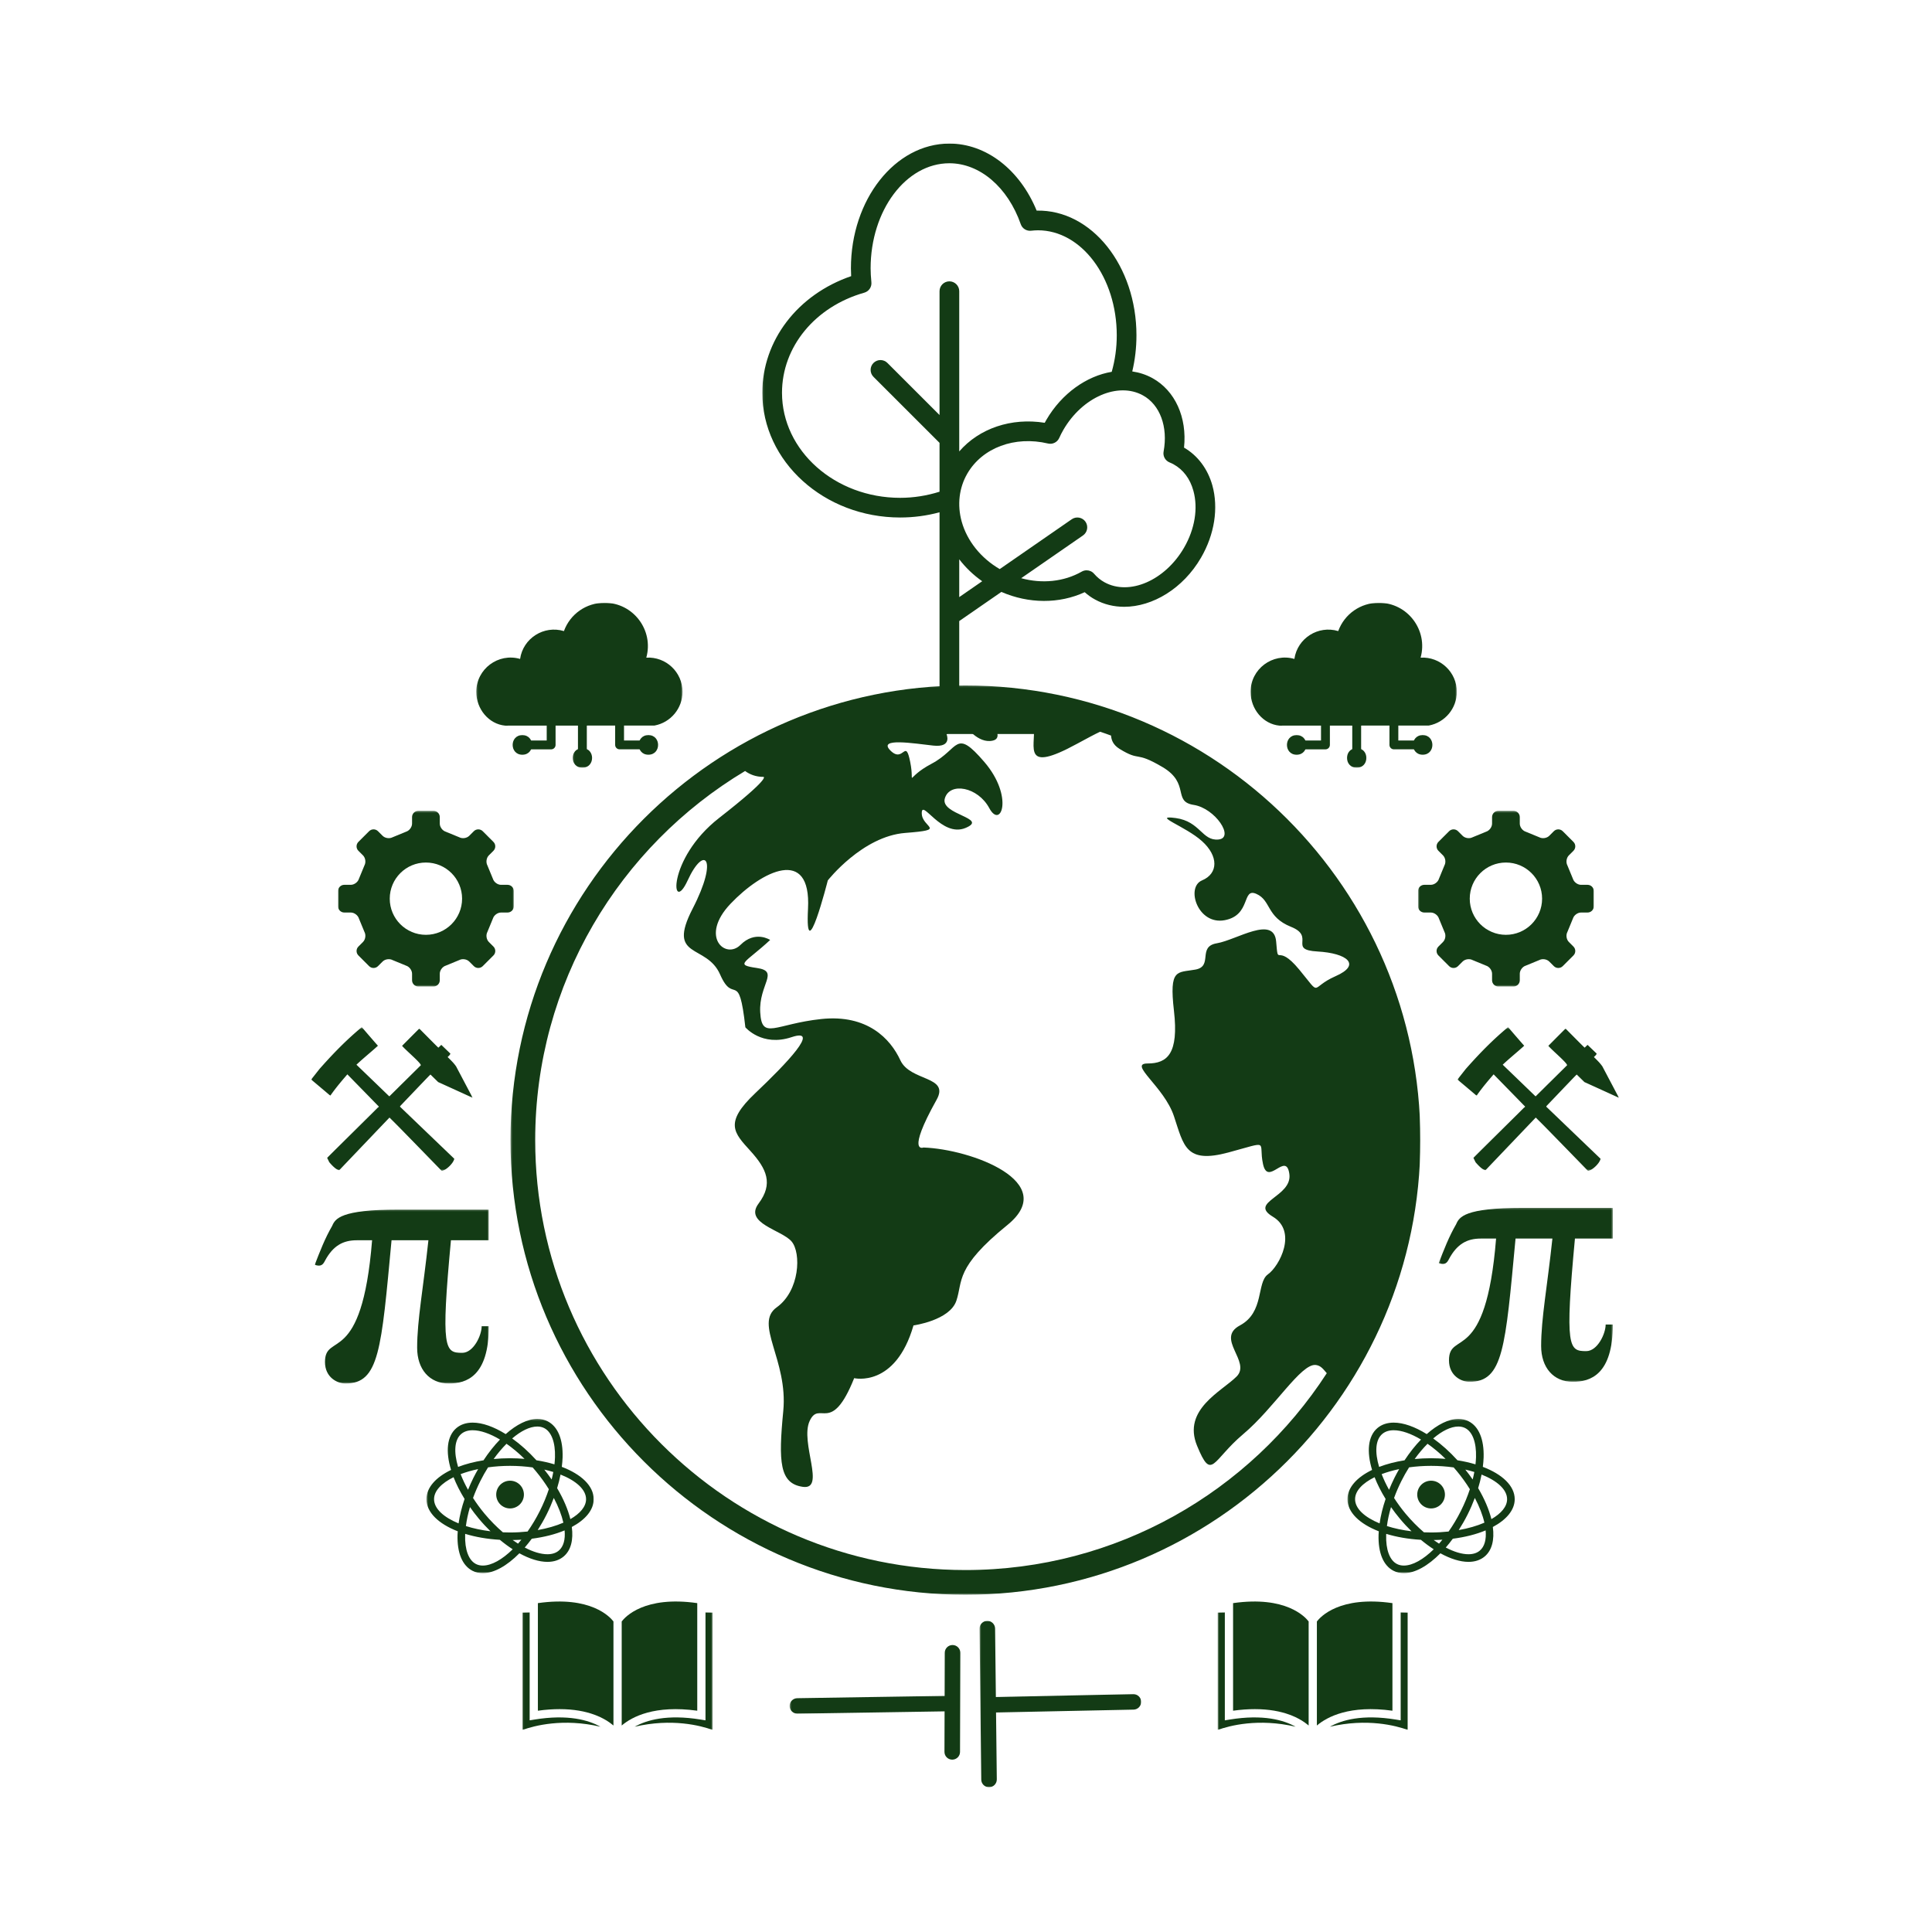 <svg width="1080" height="1080" viewBox="0 0 1080 1080" fill="none" xmlns="http://www.w3.org/2000/svg">
<mask id="mask0_28_605" style="mask-type:luminance" maskUnits="userSpaceOnUse" x="285" y="383" width="510" height="509">
<path d="M285.373 383.17H794.032V891.459H285.373V383.17Z" fill="white"/>
</mask>
<g mask="url(#mask0_28_605)">
<path d="M539.707 877.664C407.082 877.664 299.178 769.828 299.178 637.33C299.178 549.785 346.295 473.007 416.509 430.994C419.179 432.947 422.528 434.284 426.797 434.284C426.797 434.284 431.411 434.284 401.935 457.29C372.448 480.322 375.197 512.252 384.409 492.154C393.637 472.031 401.935 479.403 387.184 507.955C372.448 536.517 394.943 527.296 402.562 544.783C410.222 562.27 412.987 541.112 416.66 574.264C416.66 574.264 425.914 585.302 442.473 579.783C459.059 574.264 439.709 594.492 422.199 611.086C404.684 627.675 410.207 633.168 419.435 643.314C428.647 653.459 432.352 661.725 424.049 672.79C415.767 683.833 436.95 687.504 442.473 693.953C448.002 700.396 447.072 721.585 434.186 730.807C421.3 739.991 440.634 760.256 437.849 788.813C435.085 817.339 435.764 829.312 448.791 831.155C461.823 833.003 447.072 806.3 452.6 794.332C458.134 782.37 464.603 802.629 477.489 770.397C477.489 770.397 500.548 775.921 510.644 740.921C510.644 740.921 530.918 738.148 534.618 727.105C538.322 716.066 533.698 708.693 563.169 684.758C592.645 660.801 542.9 642.39 516.198 641.465C516.198 641.465 506.401 645.46 523.571 614.757C531.054 601.353 508.82 604.638 503.297 592.675C497.768 580.707 484.872 566.896 459.059 569.643C433.261 572.41 425.862 581.637 424.974 565.967C424.049 550.302 436.01 542.96 423.113 541.112C410.222 539.258 416.66 538.334 430.518 525.442C430.518 525.442 422.199 519.897 413.912 528.215C405.608 536.517 390.857 523.62 408.373 505.208C425.914 486.771 453.525 472.955 451.686 507.955C449.852 542.96 462.748 492.154 462.748 492.154C462.748 492.154 482.097 467.436 506.071 465.613C529.993 463.765 515.268 462.841 515.268 454.543C515.268 446.278 526.32 468.36 539.707 462.841C553.042 457.29 525.395 455.473 528.175 446.278C530.918 437.056 546.62 439.803 553.042 451.797C559.496 463.765 566.874 445.353 550.294 425.992C533.698 406.677 536.473 418.645 520.797 426.911C505.147 435.203 511.6 439.803 508.82 425.992C506.071 412.196 505.147 426.911 497.768 419.569C490.369 412.196 510.915 415.596 521.721 416.791C532.528 417.961 529.1 410.348 529.1 410.348L539.707 405.753C539.707 405.753 546.62 415.872 554.897 414.024C563.169 412.196 549.369 399.284 557.646 401.132C565.949 402.975 576.995 395.613 577.926 406.677C578.845 417.716 571.467 432.456 601.9 415.872C608.055 412.525 612.162 410.348 614.958 409.043C617.032 409.727 619.044 410.432 621.082 411.194C621.275 413.392 621.981 416.254 625.853 418.645C637.824 425.992 634.151 419.543 649.795 428.765C665.477 437.986 655.324 448.1 667.3 449.948C679.272 451.797 690.349 468.36 681.153 469.284C671.925 470.208 671 459.17 657.2 457.29C643.347 455.473 662.733 461.89 671.925 470.208C681.153 478.479 681.153 488.296 671.925 492.154C662.733 495.992 669.532 517.176 684.554 514.404C699.577 511.631 694.028 495.992 702.321 499.689C710.629 503.36 707.849 512.55 721.681 518.101C735.528 523.62 719.826 530.961 736.432 531.885C753.028 532.815 761.3 539.258 746.554 545.707C731.802 552.182 739.201 557.67 726.274 542.005C713.378 526.371 714.653 541.352 713.378 526.371C712.124 511.386 691.28 525.442 680.228 527.296C669.15 529.139 678.373 540.183 668.22 542.005C658.072 543.859 653.479 541.112 656.249 565.042C658.997 589.004 652.575 594.492 641.497 594.492C630.446 594.492 650.752 607.389 656.249 623.973C661.777 640.541 662.733 650.682 686.676 644.238C710.629 637.79 703.251 637.79 706.026 650.682C708.774 663.574 718.927 643.314 720.751 656.206C722.6 669.093 697.728 671.871 711.523 680.137C725.354 688.407 715.254 707.769 708.774 712.364C702.321 716.985 706.93 733.522 693.124 740.921C679.272 748.294 699.577 761.149 691.28 769.472C683.003 777.77 660.852 787.889 669.15 808.154C677.474 828.382 677.474 816.414 694.979 801.674C712.453 786.965 727.23 762.105 735.528 763.029C738.496 763.358 739.912 765.666 741.678 767.629C698.768 833.797 624.269 877.664 539.707 877.664ZM539.707 383.18C399.448 383.18 285.357 497.183 285.357 637.33C285.357 777.446 399.448 891.48 539.707 891.48C679.93 891.48 794.016 777.446 794.016 637.33C794.016 497.183 679.93 383.18 539.707 383.18Z" fill="#133B15"/>
</g>
<mask id="mask1_28_605" style="mask-type:luminance" maskUnits="userSpaceOnUse" x="426" y="80" width="254" height="332">
<path d="M426.134 80H679.957V411.205H426.134V80Z" fill="white"/>
</mask>
<g mask="url(#mask1_28_605)">
<path d="M483.133 163.613C485.714 162.882 487.391 160.428 487.109 157.765C486.832 154.799 486.681 152.329 486.681 149.99C486.681 117.605 506.438 91.263 530.71 91.263C547.718 91.263 563.368 104.63 570.616 125.344C571.452 127.772 573.903 129.276 576.442 128.973C577.686 128.842 578.956 128.738 580.246 128.738C604.518 128.738 624.275 155.081 624.275 187.439C624.275 194.509 623.309 201.344 621.459 207.85C607.528 210.174 593.576 219.818 584.892 234.752C584.588 235.289 584.291 235.806 584.008 236.344C565.302 233.337 547.373 239.482 536.217 252.353V162.772C536.217 159.744 533.74 157.274 530.71 157.274C527.679 157.274 525.207 159.744 525.207 162.772V232.005L496.076 202.889C493.923 200.738 490.443 200.738 488.29 202.889C486.142 205.036 486.142 208.518 488.29 210.664L525.207 247.56V274.869C518.153 277.083 510.78 278.289 503.193 278.289C466.772 278.289 437.144 251.941 437.144 219.562C437.144 193.887 455.637 171.409 483.133 163.613ZM650.465 252.395C649.968 254.954 651.369 257.486 653.752 258.473C654.504 258.797 655.256 259.121 655.988 259.507V259.528C661.407 262.494 665.258 267.606 667.102 274.31C669.835 284.132 667.923 295.776 661.861 306.219C651.259 324.505 631.329 333.142 617.42 325.492C615.246 324.291 613.291 322.699 611.572 320.704C610.496 319.456 608.97 318.809 607.402 318.809C606.478 318.809 605.532 319.049 604.69 319.54C594.736 325.215 582.504 326.416 570.851 323.216L605.401 299.322C607.894 297.583 608.521 294.168 606.796 291.651C605.056 289.16 601.639 288.534 599.125 290.257L558.854 318.124C548.34 312 540.601 302.397 537.591 291.568C535.01 282.242 536.107 272.723 540.732 264.75C549.113 250.291 567.24 243.519 585.837 247.926C588.393 248.547 591.037 247.236 592.113 244.829C592.803 243.304 593.555 241.78 594.438 240.276C605.035 221.99 624.986 213.354 638.875 221.003C648.463 226.266 652.999 238.6 650.465 252.395ZM536.217 312.642C539.786 317.284 544.108 321.456 549.051 324.913L536.217 333.789V312.642ZM426.134 219.562C426.134 258.003 460.711 289.286 503.193 289.286C510.717 289.286 518.111 288.299 525.207 286.367V399.299H456.41C453.379 399.299 450.903 401.774 450.903 404.803C450.903 407.831 453.379 410.301 456.41 410.301H610.517C613.548 410.301 616.024 407.831 616.024 404.803C616.024 401.774 613.548 399.299 610.517 399.299H536.217V347.172L559.778 330.886C575.042 337.528 592.134 337.632 606.347 331.037C608.129 332.625 610.047 334.003 612.111 335.121C617.137 337.893 622.708 339.204 628.403 339.204C644.335 339.204 661.386 328.975 671.382 311.744C678.927 298.742 681.232 284.022 677.726 271.365C675.144 262.128 669.532 254.63 661.882 250.223C663.643 233.357 656.934 218.382 644.184 211.354C640.641 209.422 636.853 208.195 632.944 207.636C634.491 201.125 635.285 194.378 635.285 187.439C635.285 148.7 610.282 117.089 579.494 117.736C570.078 94.829 551.287 80.261 530.71 80.261C500.355 80.261 475.671 111.548 475.671 149.99C475.671 151.405 475.713 152.846 475.801 154.371C445.918 164.621 426.134 190.295 426.134 219.562Z" fill="#133B15"/>
</g>
<mask id="mask2_28_605" style="mask-type:luminance" maskUnits="userSpaceOnUse" x="699" y="336" width="116" height="71">
<path d="M699.044 336.938H814.421V406.161H699.044V336.938Z" fill="white"/>
</mask>
<g mask="url(#mask2_28_605)">
<path fill-rule="evenodd" clip-rule="evenodd" d="M715.295 405.634C715.248 405.634 715.207 405.634 715.165 405.628C706.146 404.751 699.081 396.454 699.081 386.737C699.081 373.949 711.408 364.816 723.572 368.346C725.244 356.749 736.908 349.402 748.074 352.781C751.559 343.246 760.526 336.938 770.799 336.938C786.862 336.938 798.394 352.316 794.125 367.626C805.13 367.01 814.379 375.761 814.379 386.737C814.379 395.948 807.795 403.879 798.734 405.581L715.295 405.634Z" fill="#133B15"/>
</g>
<path fill-rule="evenodd" clip-rule="evenodd" d="M724.832 421.898C717.61 421.898 717.61 410.933 724.832 410.933C732.048 410.933 732.048 421.898 724.832 421.898Z" fill="#133B15"/>
<path fill-rule="evenodd" clip-rule="evenodd" d="M795.296 421.888C788.075 421.888 788.075 410.923 795.296 410.923C802.517 410.923 802.517 421.888 795.296 421.888Z" fill="#133B15"/>
<path fill-rule="evenodd" clip-rule="evenodd" d="M738.455 413.941V404.276C738.455 401.018 743.414 401.018 743.414 404.276V416.416C743.414 417.784 742.301 418.896 740.932 418.896H728.965C725.705 418.896 725.705 413.941 728.965 413.941H738.455ZM781.669 413.931H791.163C794.424 413.931 794.424 418.881 791.163 418.881H779.192C777.828 418.881 776.715 417.774 776.715 416.406V404.265C776.715 401.002 781.669 401.002 781.669 404.265V413.931ZM758.405 422.035C757.036 422.035 755.923 420.922 755.923 419.554V404.271C755.923 401.007 760.882 401.007 760.882 404.271V419.554C760.882 420.922 759.769 422.035 758.4 422.035H758.405Z" fill="#133B15"/>
<mask id="mask3_28_605" style="mask-type:luminance" maskUnits="userSpaceOnUse" x="752" y="418" width="13" height="12">
<path d="M752.192 418.191H764.231V429.172H752.192V418.191Z" fill="white"/>
</mask>
<g mask="url(#mask3_28_605)">
<path fill-rule="evenodd" clip-rule="evenodd" d="M758.405 429.172C751.183 429.172 751.183 418.207 758.405 418.207C765.621 418.207 765.621 429.172 758.405 429.172Z" fill="#133B15"/>
</g>
<mask id="mask4_28_605" style="mask-type:luminance" maskUnits="userSpaceOnUse" x="792" y="453" width="100" height="99">
<path d="M792.72 453.301H891.041V551.55H792.72V453.301Z" fill="white"/>
</mask>
<g mask="url(#mask4_28_605)">
<path d="M887.461 510.106C889.389 510.106 890.967 508.53 890.967 506.603V498.128C890.967 496.201 889.389 494.624 887.461 494.624H883.819C881.891 494.624 879.848 493.115 879.278 491.272L876.169 483.732C875.26 482.035 875.631 479.529 876.995 478.166L879.571 475.592C880.935 474.229 880.935 471.999 879.571 470.637L873.572 464.642C872.208 463.279 869.977 463.279 868.613 464.642L866.037 467.222C864.673 468.584 862.165 468.95 860.467 468.036L852.922 464.935C851.077 464.365 849.567 462.329 849.567 460.397V456.758C849.567 454.831 847.989 453.254 846.061 453.254H837.58C835.652 453.254 834.074 454.831 834.074 456.758V460.397C834.074 462.329 832.563 464.365 830.724 464.935L823.179 468.036C821.48 468.95 818.972 468.579 817.608 467.216L815.032 464.642C813.669 463.279 811.432 463.279 810.068 464.642L804.075 470.631C802.711 471.999 802.711 474.229 804.075 475.592L806.651 478.166C808.015 479.529 808.386 482.035 807.471 483.732L804.367 491.272C803.798 493.115 801.755 494.619 799.827 494.619H796.19C794.256 494.619 792.678 496.196 792.678 498.128V506.603C792.678 508.53 794.256 510.106 796.19 510.106H799.827C801.755 510.106 803.798 511.615 804.367 513.453L807.476 520.993C808.386 522.696 808.02 525.197 806.656 526.56L804.075 529.139C802.711 530.502 802.711 532.732 804.075 534.094L810.068 540.084C811.432 541.452 813.669 541.446 815.032 540.084L817.608 537.509C818.972 536.146 821.48 535.776 823.179 536.689L830.724 539.796C832.569 540.36 834.074 542.402 834.074 544.329V547.968C834.074 549.895 835.652 551.472 837.58 551.472H846.061C847.994 551.472 849.572 549.895 849.572 547.968V544.329C849.572 542.402 851.077 540.36 852.922 539.796L860.467 536.689C862.165 535.776 864.673 536.146 866.037 537.509L868.619 540.084C869.977 541.452 872.214 541.446 873.577 540.084L879.571 534.094C880.935 532.732 880.935 530.502 879.571 529.139L876.995 526.56C875.631 525.197 875.26 522.69 876.174 520.993L879.278 513.453C879.848 511.615 881.891 510.106 883.819 510.106H887.461ZM841.823 522.57C830.656 522.57 821.601 513.521 821.601 502.363C821.601 491.204 830.656 482.161 841.823 482.161C852.989 482.161 862.04 491.204 862.04 502.363C862.04 513.521 852.989 522.57 841.823 522.57Z" fill="#133B15"/>
</g>
<mask id="mask5_28_605" style="mask-type:luminance" maskUnits="userSpaceOnUse" x="814" y="574" width="92" height="81">
<path d="M814.708 574.311H905.003V654.514H814.708V574.311Z" fill="white"/>
</mask>
<g mask="url(#mask5_28_605)">
<path fill-rule="evenodd" clip-rule="evenodd" d="M883.396 650.113L879.634 646.249L876.362 642.886L873.53 639.978L871.09 637.476L869.016 635.351L867.255 633.55L865.765 632.025L864.506 630.741L863.43 629.644L862.494 628.704L861.669 627.874L860.138 626.344L859.349 625.571L858.497 624.72L856.741 626.558L854.991 628.386L853.235 630.224L851.479 632.056L849.734 633.894L847.978 635.732L846.228 637.57L844.472 639.408L842.716 641.241L840.971 643.079L839.215 644.917L837.465 646.755L833.953 650.431L832.203 652.269L830.452 654.112L830.28 654.102L830.102 654.071L829.919 654.018L829.726 653.956L829.538 653.877L829.339 653.783L829.136 653.674L828.932 653.554L828.728 653.423L828.519 653.282L828.31 653.131L828.101 652.964L827.892 652.802L827.683 652.624L827.484 652.452L827.281 652.264L827.077 652.081L826.878 651.888L826.685 651.7L826.502 651.512L826.141 651.141L825.802 650.781L825.504 650.447L825.237 650.149L825.013 649.883L824.83 649.669L824.678 649.361L824.532 649.058L824.386 648.75L824.239 648.452L824.093 648.149L823.947 647.852L823.806 647.554L823.654 647.256L824.307 646.593L825.321 645.565L826.664 644.228L828.284 642.614L830.134 640.787L832.161 638.777L834.319 636.641L836.571 634.417L838.855 632.161L841.128 629.905L843.343 627.717L845.454 625.623L847.414 623.686L849.17 621.947L850.669 620.444L851.882 619.227L852.023 619.133L852.138 619.06L852.221 618.997L852.294 618.94L852.352 618.877L852.415 618.809L852.488 618.726L852.571 618.611L851.469 617.483L850.366 616.35L849.264 615.222L848.161 614.089L847.064 612.961L843.756 609.578L842.654 608.455L841.556 607.327L840.454 606.199L839.351 605.077L838.249 603.943L837.146 602.816L836.049 601.693L834.946 600.565L834.34 601.27L833.729 601.98L833.128 602.68L832.522 603.39L831.921 604.1L831.325 604.815L830.735 605.536L830.144 606.251L829.559 606.972L828.984 607.703L828.409 608.439L827.281 609.912L826.732 610.658L826.183 611.41L825.65 612.167L825.629 612.225L825.614 612.282L825.603 612.345L825.598 612.402L825.462 612.345L825.331 612.288L825.196 612.235L825.06 612.194L824.412 611.645L823.769 611.097L823.121 610.554L822.478 610.001L820.535 608.371L819.892 607.818L818.596 606.732L817.953 606.184L817.3 605.641L816.657 605.097L816.009 604.554L815.367 604.011L814.719 603.468L815.011 603.092L815.299 602.727L815.884 601.985L816.182 601.615L816.474 601.244L816.762 600.873L817.054 600.502L817.347 600.137L817.64 599.761L817.927 599.39L818.22 599.025L818.518 598.649L818.81 598.278L819.098 597.907L819.39 597.537L820.085 596.753L820.785 595.97L821.48 595.197L822.175 594.419L822.87 593.652L823.576 592.889L824.276 592.122L824.981 591.359L825.687 590.608L826.392 589.861L827.103 589.109L827.814 588.368L828.529 587.631L829.972 586.159L831.424 584.707L832.156 583.992L832.887 583.271L834.371 581.851L835.124 581.141L835.871 580.446L836.629 579.747L837.392 579.057L838.155 578.363L838.928 577.679L839.706 576.995L840.485 576.316L841.274 575.648L842.063 574.974L842.863 574.311H843.145L843.678 574.932L844.211 575.559L844.754 576.186L845.298 576.823L845.836 577.454L846.385 578.091L846.938 578.734L847.492 579.371L848.611 580.666L849.175 581.313L849.739 581.966L850.878 583.271L851.453 583.919L852.033 584.571L851.291 585.255L850.544 585.924L849.791 586.587L849.039 587.245L847.513 588.561L846.75 589.213L845.993 589.866L845.23 590.524L844.472 591.177L843.714 591.835L842.967 592.493L842.22 593.156L841.483 593.824L840.752 594.498L840.025 595.176L841.164 596.273L842.303 597.375L843.448 598.466L844.587 599.568L846.865 601.761L848.004 602.863L850.283 605.056L851.427 606.157L852.566 607.259L853.705 608.356L855.984 610.559L857.123 611.656L858.262 612.758L858.319 612.763L858.377 612.773L858.439 612.794L858.497 612.81L859.584 611.724L860.681 610.643L861.773 609.562L862.871 608.476L863.957 607.395L865.05 606.309L866.147 605.233L867.249 604.152L868.342 603.066L869.439 601.985L870.531 600.899L871.628 599.818L872.726 598.732L873.823 597.651L874.915 596.565L876.018 595.485L875.991 595.338L875.918 595.161L875.809 594.957L875.657 594.722L875.464 594.472L875.234 594.19L874.973 593.892L874.685 593.568L874.366 593.229L874.022 592.874L873.656 592.508L873.274 592.122L872.872 591.73L872.454 591.328L872.031 590.921L871.592 590.514L870.709 589.673L869.81 588.837L868.932 588.018L868.096 587.224L867.699 586.843L867.312 586.472L866.952 586.122L866.617 585.783L866.304 585.464L866.016 585.161L865.765 584.885L865.541 584.624L866.722 583.433L867.307 582.838L867.903 582.243L868.488 581.653L870.259 579.867L870.85 579.277L871.44 578.681L872.626 577.496L873.212 576.906L873.802 576.316L874.403 575.721L874.993 575.131H875.302L877.125 576.969L878.724 578.577L880.109 579.976L881.295 581.172L882.309 582.185L883.15 583.031L884.399 584.279L884.838 584.707L885.172 585.036L885.418 585.276L885.59 585.433L885.711 585.537L885.784 585.59L885.836 585.616L885.873 585.626L886.066 585.433L886.265 585.245L886.453 585.052L886.656 584.859L887.054 584.472L887.461 584.086L887.769 584.394L888.093 584.692L888.407 585L888.726 585.297L889.039 585.605L889.358 585.908L889.671 586.211L889.99 586.514L890.617 587.12L890.936 587.428L891.25 587.725L891.568 588.028L891.882 588.331L892.201 588.634L892.514 588.942L892.509 589.005L892.504 589.057L892.488 589.125L892.472 589.187L892.441 589.25L892.415 589.318L892.378 589.381L892.342 589.448L892.258 589.579L892.159 589.715L892.049 589.845L891.934 589.981L891.809 590.112L891.688 590.237L891.563 590.362L891.438 590.482L891.208 590.696L891.009 590.89L891.312 591.198L891.621 591.506L891.929 591.803L892.232 592.111L892.54 592.414L892.843 592.722L893.146 593.036L893.444 593.349L893.747 593.667L894.045 593.991L894.338 594.325L894.63 594.675L894.918 595.025L895.2 595.391L895.482 595.761L895.759 596.153L896.329 597.244L896.903 598.336L897.483 599.432L898.063 600.523L899.213 602.716L899.793 603.808L900.373 604.909L900.953 606.006L901.528 607.097L902.108 608.199L902.683 609.296L903.263 610.392L903.848 611.489L904.423 612.59L905.003 613.682L902.589 612.575L901.382 612.026L900.18 611.473L898.973 610.92L897.766 610.371L896.553 609.823L895.346 609.269L892.932 608.173L891.725 607.619L890.523 607.076L889.316 606.528L888.109 605.975L886.902 605.426L885.695 604.883L885.157 604.346L884.89 604.09L884.624 603.829L884.357 603.562L884.086 603.301L882.487 601.735L882.225 601.474L881.959 601.213L881.692 600.957L881.426 600.696H881.41L881.395 600.701L881.368 600.717L881.337 600.737L881.238 600.821L881.06 600.983L880.794 601.254L880.407 601.641L879.869 602.194L879.168 602.92L878.27 603.855L877.152 605.024L875.782 606.45L874.152 608.157L872.224 610.178L869.977 612.533L867.38 615.248L864.417 618.355V618.689L866.309 620.506L868.2 622.313L870.097 624.13L871.989 625.942L873.875 627.759L875.767 629.571L877.664 631.393L879.555 633.21L881.452 635.022L883.338 636.839L885.235 638.651L887.127 640.474L889.024 642.286L890.92 644.108L892.812 645.92L894.709 647.742L894.667 647.972L894.599 648.207L894.505 648.457L894.4 648.708L894.275 648.969L894.134 649.23L893.977 649.497L893.81 649.768L893.622 650.04L893.418 650.311L893.209 650.583L892.984 650.854L892.754 651.12L892.509 651.387L892.263 651.658L892.002 651.909L891.736 652.16L891.469 652.405L891.197 652.64L890.92 652.87L890.643 653.084L890.361 653.293L890.079 653.486L889.797 653.669L889.52 653.836L889.243 653.987L888.966 654.123L888.7 654.238L888.433 654.337L888.177 654.415L887.926 654.478L887.686 654.52L883.396 650.113Z" fill="#133B15"/>
</g>
<mask id="mask6_28_605" style="mask-type:luminance" maskUnits="userSpaceOnUse" x="804" y="675" width="98" height="98">
<path d="M804.263 675.208H901.58V772.454H804.263V675.208Z" fill="white"/>
</mask>
<g mask="url(#mask6_28_605)">
<path d="M804.263 706.093C807.126 698.658 809.99 691.222 813.992 684.356C815.711 680.356 818.575 675.208 851.202 675.208C875.819 675.208 897.003 675.208 901.58 675.208V692.366H880.402C874.675 753.573 876.963 755.291 886.698 755.291C892.995 755.291 897.572 745.568 897.572 740.42H901.58C901.58 768.449 888.987 772.454 879.257 772.454C868.378 772.454 861.507 764.444 861.507 752.429C861.507 736.984 864.945 719.252 867.803 692.366H847.2C841.473 753.573 840.328 772.454 821.438 772.454C816.856 772.454 809.99 769.018 809.99 760.439C809.99 743.276 830.599 763.87 836.32 692.366C836.32 692.366 830.599 692.366 827.735 692.366C820.294 692.366 814.567 695.227 809.99 703.806C808.845 706.093 807.696 707.242 804.263 706.093Z" fill="#133B15"/>
</g>
<mask id="mask7_28_605" style="mask-type:luminance" maskUnits="userSpaceOnUse" x="753" y="793" width="95" height="87">
<path d="M753.242 793.205H847.168V879.424H753.242V793.205Z" fill="white"/>
</mask>
<g mask="url(#mask7_28_605)">
<path d="M846.735 838.053C846.735 830.607 839.806 824.122 828.906 819.976C829.135 818.175 829.303 816.41 829.355 814.708C829.653 804.541 826.653 797.356 820.916 794.479C819.192 793.613 817.284 793.179 815.226 793.179C809.802 793.179 803.599 796.307 797.553 801.669C790.975 797.576 784.547 795.257 779.092 795.257C775.476 795.257 772.43 796.265 770.052 798.249C764.67 802.74 763.881 811.449 767.001 821.699C758.468 825.819 753.242 831.579 753.242 838.053C753.242 845.411 760.03 851.849 770.747 856.005C770.705 856.637 770.643 857.285 770.627 857.895C770.324 868.062 773.323 875.247 779.061 878.124C780.785 878.985 782.698 879.424 784.751 879.424C791.016 879.424 798.301 875.278 805.198 868.302C810.8 871.378 816.203 873.095 820.874 873.095C824.501 873.095 827.547 872.082 829.925 870.098C834.042 866.657 835.453 860.757 834.507 853.593C842.11 849.53 846.735 844.11 846.735 838.053ZM815.226 797.44C816.605 797.44 817.885 797.722 819.009 798.281C823.121 800.338 825.342 806.285 825.107 814.582C825.065 815.883 824.95 817.219 824.804 818.582C821.679 817.637 818.309 816.869 814.734 816.306C810.392 811.523 805.783 807.398 801.169 804.103C806.113 799.884 811.03 797.44 815.226 797.44ZM777.587 842.481C779.082 844.601 780.67 846.732 782.426 848.82C784.558 851.389 786.768 853.77 789.046 855.995C784.056 855.389 779.416 854.392 775.298 853.071C775.737 849.671 776.495 846.121 777.587 842.481ZM772.351 824.049C775.298 822.927 778.59 821.981 782.144 821.235C781.24 822.801 780.367 824.394 779.536 826.054C778.418 828.289 777.42 830.545 776.495 832.801C774.823 829.819 773.449 826.89 772.351 824.049ZM785.687 846.1C783.309 843.238 781.182 840.309 779.291 837.375C780.44 834.247 781.783 831.088 783.351 827.96C784.694 825.266 786.157 822.697 787.693 820.258C791.602 819.715 795.735 819.423 799.983 819.423C804.357 819.423 808.595 819.736 812.608 820.3C813.167 820.942 813.731 821.585 814.29 822.253C817.075 825.6 819.547 829.041 821.668 832.472C820.346 836.492 818.664 840.591 816.626 844.643C814.562 848.768 812.242 852.627 809.781 856.131C806.625 856.47 803.348 856.668 799.983 856.668C798.635 856.668 797.292 856.637 795.975 856.574C792.432 853.52 788.942 850.006 785.687 846.1ZM819.129 821.517C820.874 821.908 822.562 822.357 824.161 822.853C823.9 824.227 823.597 825.631 823.236 827.046C821.977 825.193 820.587 823.355 819.129 821.517ZM820.44 846.544C821.966 843.489 823.288 840.424 824.438 837.354C827.004 842.22 828.822 846.93 829.789 851.18C825.708 852.961 820.817 854.371 815.435 855.326C817.201 852.564 818.894 849.64 820.44 846.544ZM797.998 807.074C801.378 809.434 804.785 812.285 808.077 815.517C805.449 815.298 802.758 815.162 799.994 815.162C796.837 815.162 793.77 815.319 790.813 815.601C793.117 812.4 795.536 809.549 797.998 807.074ZM772.785 801.513C774.374 800.197 776.495 799.518 779.092 799.518C783.497 799.518 788.806 801.408 794.355 804.714C791.142 808.014 788.038 811.93 785.148 816.316C779.923 817.146 775.131 818.405 770.935 820.018C768.453 811.711 768.84 804.808 772.785 801.513ZM771.207 851.588C762.841 848.157 757.501 843.322 757.501 838.053C757.501 833.385 761.681 829.083 768.411 825.767C769.937 829.704 772.007 833.803 774.562 837.928C772.963 842.607 771.839 847.212 771.207 851.588ZM784.751 875.163C783.372 875.163 782.091 874.881 780.973 874.317C776.856 872.26 774.635 866.318 774.875 858.021C774.886 857.833 774.907 857.624 774.917 857.441C780.618 859.185 787.176 860.35 794.282 860.757C796.67 862.741 799.069 864.506 801.457 866.057C795.641 871.753 789.7 875.163 784.751 875.163ZM804.44 862.908C803.442 862.271 802.444 861.608 801.441 860.887C803.092 860.867 804.712 860.809 806.311 860.705C805.7 861.462 805.073 862.198 804.44 862.908ZM827.192 866.824C825.603 868.156 823.482 868.829 820.885 868.829C817.169 868.829 812.806 867.493 808.192 865.08C809.53 863.53 810.852 861.89 812.137 860.151C819.04 859.279 825.269 857.676 830.478 855.504C830.933 860.517 829.925 864.548 827.192 866.824ZM833.697 849.196C832.365 843.813 829.851 837.897 826.298 831.887C827.077 829.313 827.725 826.775 828.211 824.289C836.895 827.72 842.476 832.66 842.476 838.053C842.476 842.189 839.163 846.058 833.697 849.196Z" fill="#133B15"/>
</g>
<path d="M807.732 835.473C807.732 839.755 804.262 843.227 799.983 843.227C795.714 843.227 792.244 839.755 792.244 835.473C792.244 831.192 795.714 827.719 799.983 827.719C804.262 827.719 807.732 831.192 807.732 835.473Z" fill="#133B15"/>
<mask id="mask8_28_605" style="mask-type:luminance" maskUnits="userSpaceOnUse" x="441" y="947" width="94" height="12">
<path d="M441.408 947.534H534.148V958.228H441.408V947.534Z" fill="white"/>
</mask>
<g mask="url(#mask8_28_605)">
<path d="M445.75 957.967C443.383 957.967 441.444 956.072 441.402 953.707C441.366 951.315 443.278 949.341 445.677 949.305L529.69 947.973C532.099 947.932 534.069 949.843 534.111 952.234C534.148 954.626 532.23 956.599 529.831 956.631L445.818 957.967C445.802 957.967 445.776 957.967 445.75 957.967Z" fill="#133B15"/>
</g>
<path d="M532.308 983.656C532.303 983.656 532.303 983.656 532.293 983.656C529.894 983.646 527.956 981.709 527.961 979.312L528.128 923.89C528.139 921.504 530.082 919.577 532.476 919.577C532.486 919.577 532.486 919.577 532.491 919.577C534.895 919.588 536.834 921.53 536.823 923.927L536.661 979.343C536.651 981.735 534.702 983.656 532.308 983.656Z" fill="#133B15"/>
<mask id="mask9_28_605" style="mask-type:luminance" maskUnits="userSpaceOnUse" x="547" y="905" width="12" height="95">
<path d="M547.524 905.944H558.226V999.18H547.524V905.944Z" fill="white"/>
</mask>
<g mask="url(#mask9_28_605)">
<path d="M552.87 999.081C550.488 999.081 548.549 997.175 548.523 994.8L547.567 910.456C547.541 908.064 549.463 906.106 551.862 906.069C554.229 906.017 556.23 907.96 556.262 910.351L557.218 994.695C557.244 997.087 555.321 999.045 552.923 999.081C552.907 999.081 552.886 999.081 552.87 999.081Z" fill="#133B15"/>
</g>
<mask id="mask10_28_605" style="mask-type:luminance" maskUnits="userSpaceOnUse" x="550" y="946" width="89" height="13">
<path d="M550.2 946.197H638.049V958.228H550.2V946.197Z" fill="white"/>
</mask>
<g mask="url(#mask10_28_605)">
<path d="M555.012 957.335C552.651 957.335 550.712 955.455 550.66 953.089C550.607 950.698 552.515 948.719 554.913 948.672L633.482 947.038C635.891 946.985 637.876 948.881 637.918 951.272C637.97 953.664 636.068 955.643 633.665 955.69L555.096 957.324C555.07 957.335 555.039 957.335 555.012 957.335Z" fill="#133B15"/>
</g>
<mask id="mask11_28_605" style="mask-type:luminance" maskUnits="userSpaceOnUse" x="266" y="336" width="116" height="71">
<path d="M266.207 336.938H381.583V406.161H266.207V336.938Z" fill="white"/>
</mask>
<g mask="url(#mask11_28_605)">
<path fill-rule="evenodd" clip-rule="evenodd" d="M282.452 405.634C282.41 405.634 282.369 405.634 282.322 405.628C273.303 404.751 266.243 396.454 266.243 386.737C266.243 373.949 278.57 364.816 290.734 368.346C292.407 356.749 304.064 349.402 315.236 352.781C318.722 343.246 327.688 336.938 337.961 336.938C354.024 336.938 365.557 352.316 361.287 367.626C372.292 367.01 381.536 375.761 381.536 386.737C381.536 395.948 374.957 403.879 365.891 405.581L282.452 405.634Z" fill="#133B15"/>
</g>
<path fill-rule="evenodd" clip-rule="evenodd" d="M291.988 421.898C284.772 421.898 284.772 410.933 291.988 410.933C299.21 410.933 299.21 421.898 291.988 421.898Z" fill="#133B15"/>
<path fill-rule="evenodd" clip-rule="evenodd" d="M362.458 421.888C355.236 421.888 355.236 410.923 362.458 410.923C369.679 410.923 369.679 421.888 362.458 421.888Z" fill="#133B15"/>
<path fill-rule="evenodd" clip-rule="evenodd" d="M305.616 413.941V404.276C305.616 401.018 310.57 401.018 310.57 404.276V416.416C310.57 417.784 309.462 418.896 308.093 418.896H296.127C292.861 418.896 292.861 413.941 296.127 413.941H305.616ZM348.83 413.931H358.319C361.585 413.931 361.585 418.881 358.319 418.881H346.353C344.984 418.881 343.876 417.774 343.876 416.406V404.265C343.876 401.002 348.83 401.002 348.83 404.265V413.931ZM325.561 422.035C324.197 422.035 323.084 420.922 323.084 419.554V404.271C323.084 401.007 328.038 401.007 328.038 404.271V419.554C328.038 420.922 326.93 422.035 325.561 422.035Z" fill="#133B15"/>
<mask id="mask12_28_605" style="mask-type:luminance" maskUnits="userSpaceOnUse" x="320" y="418" width="13" height="12">
<path d="M320.117 418.191H332.156V429.172H320.117V418.191Z" fill="white"/>
</mask>
<g mask="url(#mask12_28_605)">
<path fill-rule="evenodd" clip-rule="evenodd" d="M325.562 429.172C318.345 429.172 318.345 418.207 325.562 418.207C332.783 418.207 332.783 429.172 325.562 429.172Z" fill="#133B15"/>
</g>
<mask id="mask13_28_605" style="mask-type:luminance" maskUnits="userSpaceOnUse" x="188" y="453" width="100" height="99">
<path d="M188.991 453.301H287.311V551.55H188.991V453.301Z" fill="white"/>
</mask>
<g mask="url(#mask13_28_605)">
<path d="M283.727 510.106C285.655 510.106 287.233 508.53 287.233 506.603V498.128C287.233 496.201 285.655 494.624 283.727 494.624H280.085C278.157 494.624 276.119 493.115 275.549 491.272L272.44 483.732C271.531 482.035 271.897 479.529 273.261 478.166L275.837 475.592C277.201 474.229 277.206 471.999 275.837 470.637L269.843 464.642C268.479 463.279 266.248 463.279 264.884 464.642L262.303 467.222C260.939 468.584 258.431 468.95 256.733 468.036L249.187 464.935C247.348 464.365 245.838 462.329 245.838 460.397V456.758C245.838 454.831 244.26 453.254 242.332 453.254H233.851C231.923 453.254 230.345 454.831 230.345 456.758V460.397C230.345 462.329 228.834 464.365 226.99 464.935L219.444 468.036C217.746 468.95 215.238 468.579 213.879 467.216L211.298 464.642C209.934 463.279 207.703 463.279 206.339 464.642L200.341 470.631C198.977 471.999 198.977 474.229 200.341 475.592L202.922 478.166C204.286 479.529 204.657 482.035 203.742 483.732L200.633 491.272C200.069 493.115 198.026 494.619 196.098 494.619H192.455C190.527 494.619 188.949 496.196 188.949 498.128V506.603C188.949 508.53 190.527 510.106 192.455 510.106H196.098C198.026 510.106 200.069 511.615 200.633 513.453L203.742 520.993C204.657 522.696 204.286 525.197 202.922 526.56L200.346 529.139C198.982 530.502 198.982 532.732 200.346 534.094L206.339 540.084C207.703 541.452 209.934 541.446 211.298 540.084L213.879 537.509C215.243 536.146 217.751 535.776 219.45 536.689L226.99 539.796C228.834 540.36 230.345 542.402 230.345 544.329V547.968C230.345 549.895 231.923 551.472 233.851 551.472H242.332C244.26 551.472 245.838 549.895 245.838 547.968V544.329C245.838 542.402 247.348 540.36 249.193 539.796L256.733 536.689C258.436 535.776 260.939 536.146 262.303 537.509L264.884 540.084C266.248 541.452 268.479 541.446 269.843 540.084L275.842 534.094C277.206 532.732 277.206 530.502 275.842 529.139L273.261 526.56C271.897 525.197 271.531 522.69 272.44 520.993L275.549 513.453C276.114 511.615 278.157 510.106 280.09 510.106H283.727ZM238.089 522.57C226.922 522.57 217.872 513.521 217.872 502.363C217.872 491.204 226.922 482.161 238.089 482.161C249.255 482.161 258.311 491.204 258.311 502.363C258.311 513.521 249.255 522.57 238.089 522.57Z" fill="#133B15"/>
</g>
<mask id="mask14_28_605" style="mask-type:luminance" maskUnits="userSpaceOnUse" x="173" y="574" width="92" height="81">
<path d="M173.937 574.311H264.231V654.514H173.937V574.311Z" fill="white"/>
</mask>
<g mask="url(#mask14_28_605)">
<path fill-rule="evenodd" clip-rule="evenodd" d="M242.624 650.113L238.862 646.249L235.59 642.886L232.758 639.978L230.318 637.476L228.244 635.351L226.483 633.55L224.993 632.025L223.734 630.741L222.658 629.644L221.722 628.704L220.897 627.874L219.366 626.344L218.577 625.571L217.725 624.72L215.969 626.558L214.219 628.386L212.463 630.224L210.707 632.056L208.962 633.894L207.206 635.732L205.456 637.57L203.7 639.408L201.944 641.241L200.199 643.079L198.443 644.917L196.693 646.755L193.181 650.431L191.431 652.269L189.68 654.112L189.508 654.102L189.33 654.071L189.147 654.018L188.954 653.956L188.766 653.877L188.567 653.783L188.364 653.674L188.16 653.554L187.956 653.423L187.747 653.282L187.538 653.131L187.329 652.964L187.12 652.802L186.916 652.624L186.712 652.452L186.509 652.264L186.305 652.081L186.106 651.888L185.913 651.7L185.73 651.512L185.369 651.141L185.03 650.781L184.732 650.447L184.465 650.149L184.241 649.883L184.058 649.669L183.906 649.361L183.76 649.058L183.614 648.75L183.467 648.452L183.321 648.149L183.175 647.852L183.034 647.554L182.882 647.256L183.535 646.593L184.549 645.565L185.892 644.228L187.512 642.614L189.362 640.787L191.389 638.777L193.547 636.641L195.799 634.417L198.083 632.161L200.356 629.905L202.571 627.717L204.682 625.623L206.642 623.686L208.398 621.947L209.897 620.444L211.11 619.227L211.251 619.133L211.366 619.06L211.449 618.997L211.522 618.94L211.58 618.877L211.643 618.809L211.716 618.726L211.799 618.611L210.697 617.483L209.594 616.35L208.492 615.222L207.389 614.089L206.292 612.961L202.984 609.578L201.882 608.455L200.784 607.327L199.682 606.199L198.579 605.077L197.477 603.943L196.374 602.816L195.277 601.693L194.174 600.565L193.568 601.27L192.957 601.98L192.356 602.68L191.75 603.39L191.154 604.1L190.553 604.815L189.963 605.536L189.372 606.251L188.787 606.972L188.212 607.703L187.637 608.439L186.509 609.912L185.96 610.658L185.411 611.41L184.878 612.167L184.857 612.225L184.842 612.282L184.831 612.345L184.826 612.402L184.69 612.345L184.56 612.288L184.424 612.235L184.288 612.194L183.64 611.645L182.997 611.097L182.349 610.554L181.706 610.001L179.763 608.371L179.12 607.818L177.824 606.732L177.181 606.184L176.528 605.641L175.885 605.097L175.237 604.554L174.595 604.011L173.947 603.468L174.239 603.092L174.527 602.727L175.112 601.985L175.41 601.615L175.703 601.244L175.99 600.873L176.283 600.502L176.575 600.137L176.868 599.761L177.155 599.39L177.448 599.025L177.746 598.649L178.038 598.278L178.326 597.907L178.618 597.537L179.313 596.753L180.013 595.97L180.708 595.197L181.403 594.419L182.098 593.652L182.804 592.889L183.504 592.122L184.209 591.359L184.915 590.608L185.62 589.861L186.331 589.109L187.042 588.368L187.757 587.631L189.2 586.159L190.652 584.707L191.384 583.992L192.115 583.271L193.599 581.851L194.352 581.141L195.099 580.446L195.857 579.747L196.62 579.057L197.383 578.363L198.156 577.679L198.935 576.995L199.713 576.316L200.502 575.648L201.291 574.974L202.091 574.311H202.373L202.906 574.932L203.439 575.559L203.982 576.186L204.526 576.823L205.064 577.454L205.613 578.091L206.166 578.734L206.72 579.371L207.839 580.666L208.403 581.313L208.967 581.966L210.106 583.271L210.681 583.919L211.261 584.571L210.519 585.255L209.772 585.924L209.019 586.587L208.267 587.245L206.741 588.561L205.978 589.213L205.221 589.866L204.458 590.524L203.7 591.177L202.942 591.835L202.195 592.493L201.448 593.156L200.711 593.824L199.98 594.498L199.253 595.176L200.392 596.273L201.532 597.375L202.676 598.466L203.815 599.568L206.093 601.761L207.232 602.863L209.511 605.056L210.655 606.157L211.794 607.259L212.933 608.356L215.212 610.559L216.351 611.656L217.49 612.758L217.547 612.763L217.605 612.773L217.667 612.794L217.725 612.81L218.812 611.724L219.909 610.643L221.001 609.562L222.099 608.476L223.185 607.395L224.278 606.309L225.375 605.233L226.477 604.152L227.57 603.066L228.667 601.985L229.759 600.899L230.856 599.818L231.954 598.732L233.051 597.651L234.143 596.565L235.246 595.485L235.219 595.338L235.146 595.161L235.037 594.957L234.885 594.722L234.692 594.472L234.462 594.19L234.201 593.892L233.913 593.568L233.594 593.229L233.255 592.874L232.884 592.508L232.502 592.122L232.1 591.73L231.682 591.328L231.259 590.921L230.82 590.514L229.937 589.673L229.038 588.837L228.16 588.018L227.324 587.224L226.927 586.843L226.545 586.472L226.18 586.122L225.845 585.783L225.532 585.464L225.244 585.161L224.993 584.885L224.769 584.624L225.95 583.433L226.535 582.838L227.131 582.243L227.716 581.653L228.312 581.057L228.897 580.462L229.487 579.867L230.078 579.277L230.668 578.681L231.854 577.496L232.44 576.906L233.03 576.316L233.631 575.721L234.221 575.131H234.53L236.353 576.969L237.952 578.577L239.337 579.976L240.523 581.172L241.537 582.185L242.378 583.031L243.073 583.72L243.627 584.279L244.066 584.707L244.4 585.036L244.646 585.276L244.819 585.433L244.939 585.537L245.012 585.59L245.064 585.616L245.101 585.626L245.294 585.433L245.493 585.245L245.686 585.052L246.282 584.472L246.689 584.086L246.997 584.394L247.321 584.692L247.635 585L247.954 585.297L248.267 585.605L248.586 585.908L248.9 586.211L249.218 586.514L249.845 587.12L250.164 587.428L250.478 587.725L250.796 588.028L251.11 588.331L251.429 588.634L251.742 588.942L251.737 589.005L251.732 589.057L251.716 589.125L251.7 589.187L251.669 589.25L251.643 589.318L251.606 589.381L251.57 589.448L251.486 589.579L251.387 589.715L251.277 589.845L251.162 589.981L251.037 590.112L250.917 590.237L250.791 590.362L250.666 590.482L250.436 590.696L250.237 590.89L250.54 591.198L250.849 591.506L251.157 591.803L251.46 592.111L251.768 592.414L252.071 592.722L252.374 593.036L252.672 593.349L252.975 593.667L253.273 593.991L253.566 594.325L253.858 594.675L254.146 595.025L254.428 595.391L254.71 595.761L254.987 596.153L255.557 597.244L256.131 598.336L256.711 599.432L257.291 600.523L258.441 602.716L259.021 603.808L259.601 604.909L260.181 606.006L260.756 607.097L261.336 608.199L261.911 609.296L262.496 610.392L263.076 611.489L263.651 612.59L264.231 613.682L261.817 612.575L260.61 612.026L259.408 611.473L258.201 610.92L255.787 609.823L254.574 609.269L252.16 608.173L250.953 607.619L249.751 607.076L248.544 606.528L247.337 605.975L246.13 605.426L244.923 604.883L244.385 604.346L244.118 604.09L243.852 603.829L243.585 603.562L243.314 603.301L241.715 601.735L241.453 601.474L241.187 601.213L240.92 600.957L240.654 600.696H240.638L240.623 600.701L240.602 600.717L240.565 600.737L240.466 600.821L240.288 600.983L240.022 601.254L239.635 601.641L239.097 602.194L238.397 602.92L237.498 603.855L236.38 605.024L235.01 606.45L233.38 608.157L231.452 610.178L229.205 612.533L226.608 615.248L223.651 618.355V618.689L225.537 620.506L227.428 622.313L229.325 624.13L231.217 625.942L233.103 627.759L234.995 629.571L236.892 631.393L238.783 633.21L240.68 635.022L242.566 636.839L244.463 638.651L246.355 640.474L248.252 642.286L250.148 644.108L252.045 645.92L253.937 647.742L253.895 647.972L253.827 648.207L253.733 648.457L253.628 648.708L253.503 648.969L253.362 649.23L253.205 649.497L253.038 649.768L252.85 650.04L252.646 650.311L252.437 650.583L252.212 650.854L251.982 651.12L251.737 651.387L251.491 651.658L251.23 651.909L250.964 652.16L250.697 652.405L250.425 652.64L250.148 652.87L249.871 653.084L249.589 653.293L249.307 653.486L249.025 653.669L248.748 653.836L248.471 653.987L248.194 654.123L247.928 654.238L247.666 654.337L247.405 654.415L247.154 654.478L246.914 654.52L242.624 650.113Z" fill="#133B15"/>
</g>
<mask id="mask15_28_605" style="mask-type:luminance" maskUnits="userSpaceOnUse" x="175" y="676" width="99" height="98">
<path d="M175.943 676.158H273.261V773.405H175.943V676.158Z" fill="white"/>
</mask>
<g mask="url(#mask15_28_605)">
<path d="M175.943 707.044C178.807 699.608 181.67 692.173 185.673 685.306C187.392 681.307 190.256 676.158 222.883 676.158C247.5 676.158 268.683 676.158 273.261 676.158V693.316H252.082C246.355 754.524 248.644 756.242 258.379 756.242C264.675 756.242 269.253 746.519 269.253 741.37H273.261C273.261 769.4 260.668 773.405 250.933 773.405C240.059 773.405 233.187 765.395 233.187 753.38C233.187 737.935 236.626 720.202 239.484 693.316H218.875C213.153 754.524 212.009 773.405 193.119 773.405C188.537 773.405 181.67 769.969 181.67 761.39C181.67 744.227 202.274 764.821 208.001 693.316C208.001 693.316 202.274 693.316 199.416 693.316C191.97 693.316 186.248 696.178 181.67 704.757C180.521 707.044 179.376 708.193 175.943 707.044Z" fill="#133B15"/>
</g>
<mask id="mask16_28_605" style="mask-type:luminance" maskUnits="userSpaceOnUse" x="238" y="793" width="95" height="87">
<path d="M238.381 793.205H332.156V879.424H238.381V793.205Z" fill="white"/>
</mask>
<g mask="url(#mask16_28_605)">
<path d="M331.874 838.053C331.874 830.607 324.945 824.122 314.045 819.976C314.275 818.175 314.442 816.41 314.494 814.708C314.792 804.541 311.793 797.356 306.055 794.479C304.331 793.613 302.424 793.179 300.365 793.179C294.941 793.179 288.738 796.307 282.693 801.669C276.114 797.576 269.687 795.257 264.231 795.257C260.615 795.257 257.569 796.265 255.191 798.249C249.809 802.74 249.02 811.449 252.14 821.699C243.607 825.819 238.381 831.579 238.381 838.053C238.381 845.411 245.169 851.849 255.886 856.005C255.845 856.637 255.787 857.285 255.766 857.895C255.463 868.062 258.462 875.247 264.2 878.124C265.924 878.985 267.837 879.424 269.89 879.424C276.156 879.424 283.44 875.278 290.337 868.302C295.939 871.378 301.342 873.095 306.013 873.095C309.64 873.095 312.686 872.082 315.064 870.098C319.181 866.657 320.592 860.757 319.646 853.593C327.249 849.53 331.874 844.11 331.874 838.053ZM300.365 797.44C301.744 797.44 303.024 797.722 304.148 798.281C308.26 800.338 310.481 806.285 310.246 814.582C310.204 815.883 310.089 817.219 309.943 818.582C306.818 817.637 303.448 816.869 299.874 816.306C295.531 811.523 290.922 807.398 286.308 804.103C291.252 799.884 296.169 797.44 300.365 797.44ZM262.726 842.481C264.221 844.601 265.809 846.732 267.565 848.82C269.697 851.389 271.907 853.77 274.186 855.995C269.195 855.389 264.555 854.392 260.438 853.071C260.877 849.671 261.634 846.121 262.726 842.481ZM257.491 824.049C260.438 822.927 263.73 821.981 267.283 821.235C266.379 822.801 265.506 824.394 264.675 826.054C263.557 828.289 262.559 830.545 261.634 832.801C259.962 829.819 258.588 826.89 257.491 824.049ZM270.826 846.1C268.448 843.238 266.321 840.309 264.43 837.375C265.579 834.247 266.922 831.088 268.49 827.96C269.833 825.266 271.296 822.697 272.832 820.258C276.741 819.715 280.874 819.423 285.122 819.423C289.496 819.423 293.734 819.736 297.747 820.3C298.306 820.942 298.87 821.585 299.429 822.253C302.214 825.6 304.686 829.041 306.808 832.472C305.486 836.492 303.803 840.591 301.765 844.643C299.701 848.768 297.381 852.627 294.92 856.131C291.764 856.47 288.487 856.668 285.122 856.668C283.774 856.668 282.431 856.637 281.114 856.574C277.572 853.52 274.081 850.006 270.826 846.1ZM304.268 821.517C306.013 821.908 307.701 822.357 309.3 822.853C309.039 824.227 308.736 825.631 308.375 827.046C307.116 825.193 305.726 823.355 304.268 821.517ZM305.58 846.544C307.105 843.489 308.427 840.424 309.577 837.354C312.148 842.22 313.961 846.93 314.928 851.18C310.847 852.961 305.956 854.371 300.574 855.326C302.34 852.564 304.033 849.64 305.58 846.544ZM283.137 807.074C286.517 809.434 289.924 812.285 293.216 815.517C290.588 815.298 287.897 815.162 285.133 815.162C281.977 815.162 278.909 815.319 275.952 815.601C278.256 812.4 280.676 809.549 283.137 807.074ZM257.924 801.513C259.513 800.197 261.634 799.518 264.231 799.518C268.636 799.518 273.945 801.408 279.495 804.714C276.281 808.014 273.177 811.93 270.287 816.316C265.062 817.146 260.27 818.405 256.074 820.018C253.592 811.711 253.979 804.808 257.924 801.513ZM256.346 851.588C247.98 848.157 242.64 843.322 242.64 838.053C242.64 833.385 246.82 829.083 253.551 825.767C255.076 829.704 257.146 833.803 259.701 837.928C258.102 842.607 256.978 847.212 256.346 851.588ZM269.89 875.163C268.511 875.163 267.236 874.881 266.112 874.317C261.995 872.26 259.774 866.318 260.014 858.021C260.025 857.833 260.046 857.624 260.056 857.441C265.757 859.185 272.315 860.35 279.421 860.757C281.809 862.741 284.208 864.506 286.601 866.057C280.78 871.753 274.839 875.163 269.89 875.163ZM289.58 862.908C288.582 862.271 287.583 861.608 286.58 860.887C288.231 860.867 289.851 860.809 291.45 860.705C290.839 861.462 290.212 862.198 289.58 862.908ZM312.331 866.824C310.742 868.156 308.626 868.829 306.024 868.829C302.309 868.829 297.945 867.493 293.331 865.08C294.669 863.53 295.991 861.89 297.277 860.151C304.179 859.279 310.408 857.676 315.618 855.504C316.072 860.517 315.064 864.548 312.331 866.824ZM318.836 849.196C317.504 843.813 314.991 837.897 311.437 831.887C312.216 829.313 312.864 826.775 313.35 824.289C322.034 827.72 327.615 832.66 327.615 838.053C327.615 842.189 324.302 846.058 318.836 849.196Z" fill="#133B15"/>
</g>
<path d="M292.871 835.473C292.871 839.755 289.402 843.227 285.122 843.227C280.853 843.227 277.383 839.755 277.383 835.473C277.383 831.192 280.853 827.719 285.122 827.719C289.402 827.719 292.871 831.192 292.871 835.473Z" fill="#133B15"/>
<mask id="mask17_28_605" style="mask-type:luminance" maskUnits="userSpaceOnUse" x="292" y="900" width="45" height="68">
<path d="M292.056 900.748H336.169V967.052H292.056V900.748Z" fill="white"/>
</mask>
<g mask="url(#mask17_28_605)">
<path d="M292.062 967.052C298.713 964.645 314.787 960.389 335.641 965.245C329.047 961.548 317.561 958.18 298.75 961.245L296.08 961.684V901.359C294.998 901.349 293.566 901.385 292.062 901.453V967.052Z" fill="#133B15"/>
</g>
<path d="M342.925 964.572V906.409C341.033 903.902 330.243 891.914 300.683 896.159V956.296C305.114 955.685 309.153 955.418 312.832 955.418C328.942 955.418 338.165 960.541 342.925 964.572Z" fill="#133B15"/>
<mask id="mask18_28_605" style="mask-type:luminance" maskUnits="userSpaceOnUse" x="353" y="900" width="46" height="68">
<path d="M353.559 900.748H398.403V967.052H353.559V900.748Z" fill="white"/>
</mask>
<g mask="url(#mask18_28_605)">
<path d="M398.392 967.052V901.453C396.887 901.386 395.456 901.354 394.374 901.359V961.684L391.704 961.246C372.861 958.17 361.376 961.549 354.787 965.256C375.652 960.384 391.74 964.645 398.392 967.052Z" fill="#133B15"/>
</g>
<path d="M389.771 956.296V896.159C360.195 891.903 349.447 903.876 347.534 906.409V964.572C353.381 959.622 365.975 953.032 389.771 956.296Z" fill="#133B15"/>
<mask id="mask19_28_605" style="mask-type:luminance" maskUnits="userSpaceOnUse" x="680" y="900" width="46" height="68">
<path d="M680.667 900.748H725.438V967.052H680.667V900.748Z" fill="white"/>
</mask>
<g mask="url(#mask19_28_605)">
<path d="M680.672 967.052C687.329 964.645 703.398 960.389 724.257 965.245C717.663 961.548 706.172 958.18 687.366 961.245L684.691 961.684V901.359C683.614 901.349 682.182 901.385 680.672 901.453V967.052Z" fill="#133B15"/>
</g>
<path d="M731.541 964.572V906.409C729.65 903.902 718.859 891.914 689.299 896.159V956.296C693.725 955.685 697.77 955.418 701.448 955.418C717.553 955.418 726.776 960.541 731.541 964.572Z" fill="#133B15"/>
<mask id="mask20_28_605" style="mask-type:luminance" maskUnits="userSpaceOnUse" x="742" y="900" width="46" height="68">
<path d="M742.828 900.748H787.014V967.052H742.828V900.748Z" fill="white"/>
</mask>
<g mask="url(#mask20_28_605)">
<path d="M787.008 967.052V901.453C785.498 901.386 784.066 901.354 782.99 901.359V961.684L780.314 961.246C761.477 958.17 749.986 961.549 743.402 965.256C764.267 960.384 780.351 964.645 787.008 967.052Z" fill="#133B15"/>
</g>
<path d="M778.382 956.296V896.159C748.811 891.903 738.063 903.876 736.145 906.409V964.572C741.997 959.622 754.591 953.032 778.382 956.296Z" fill="#133B15"/>
</svg>
